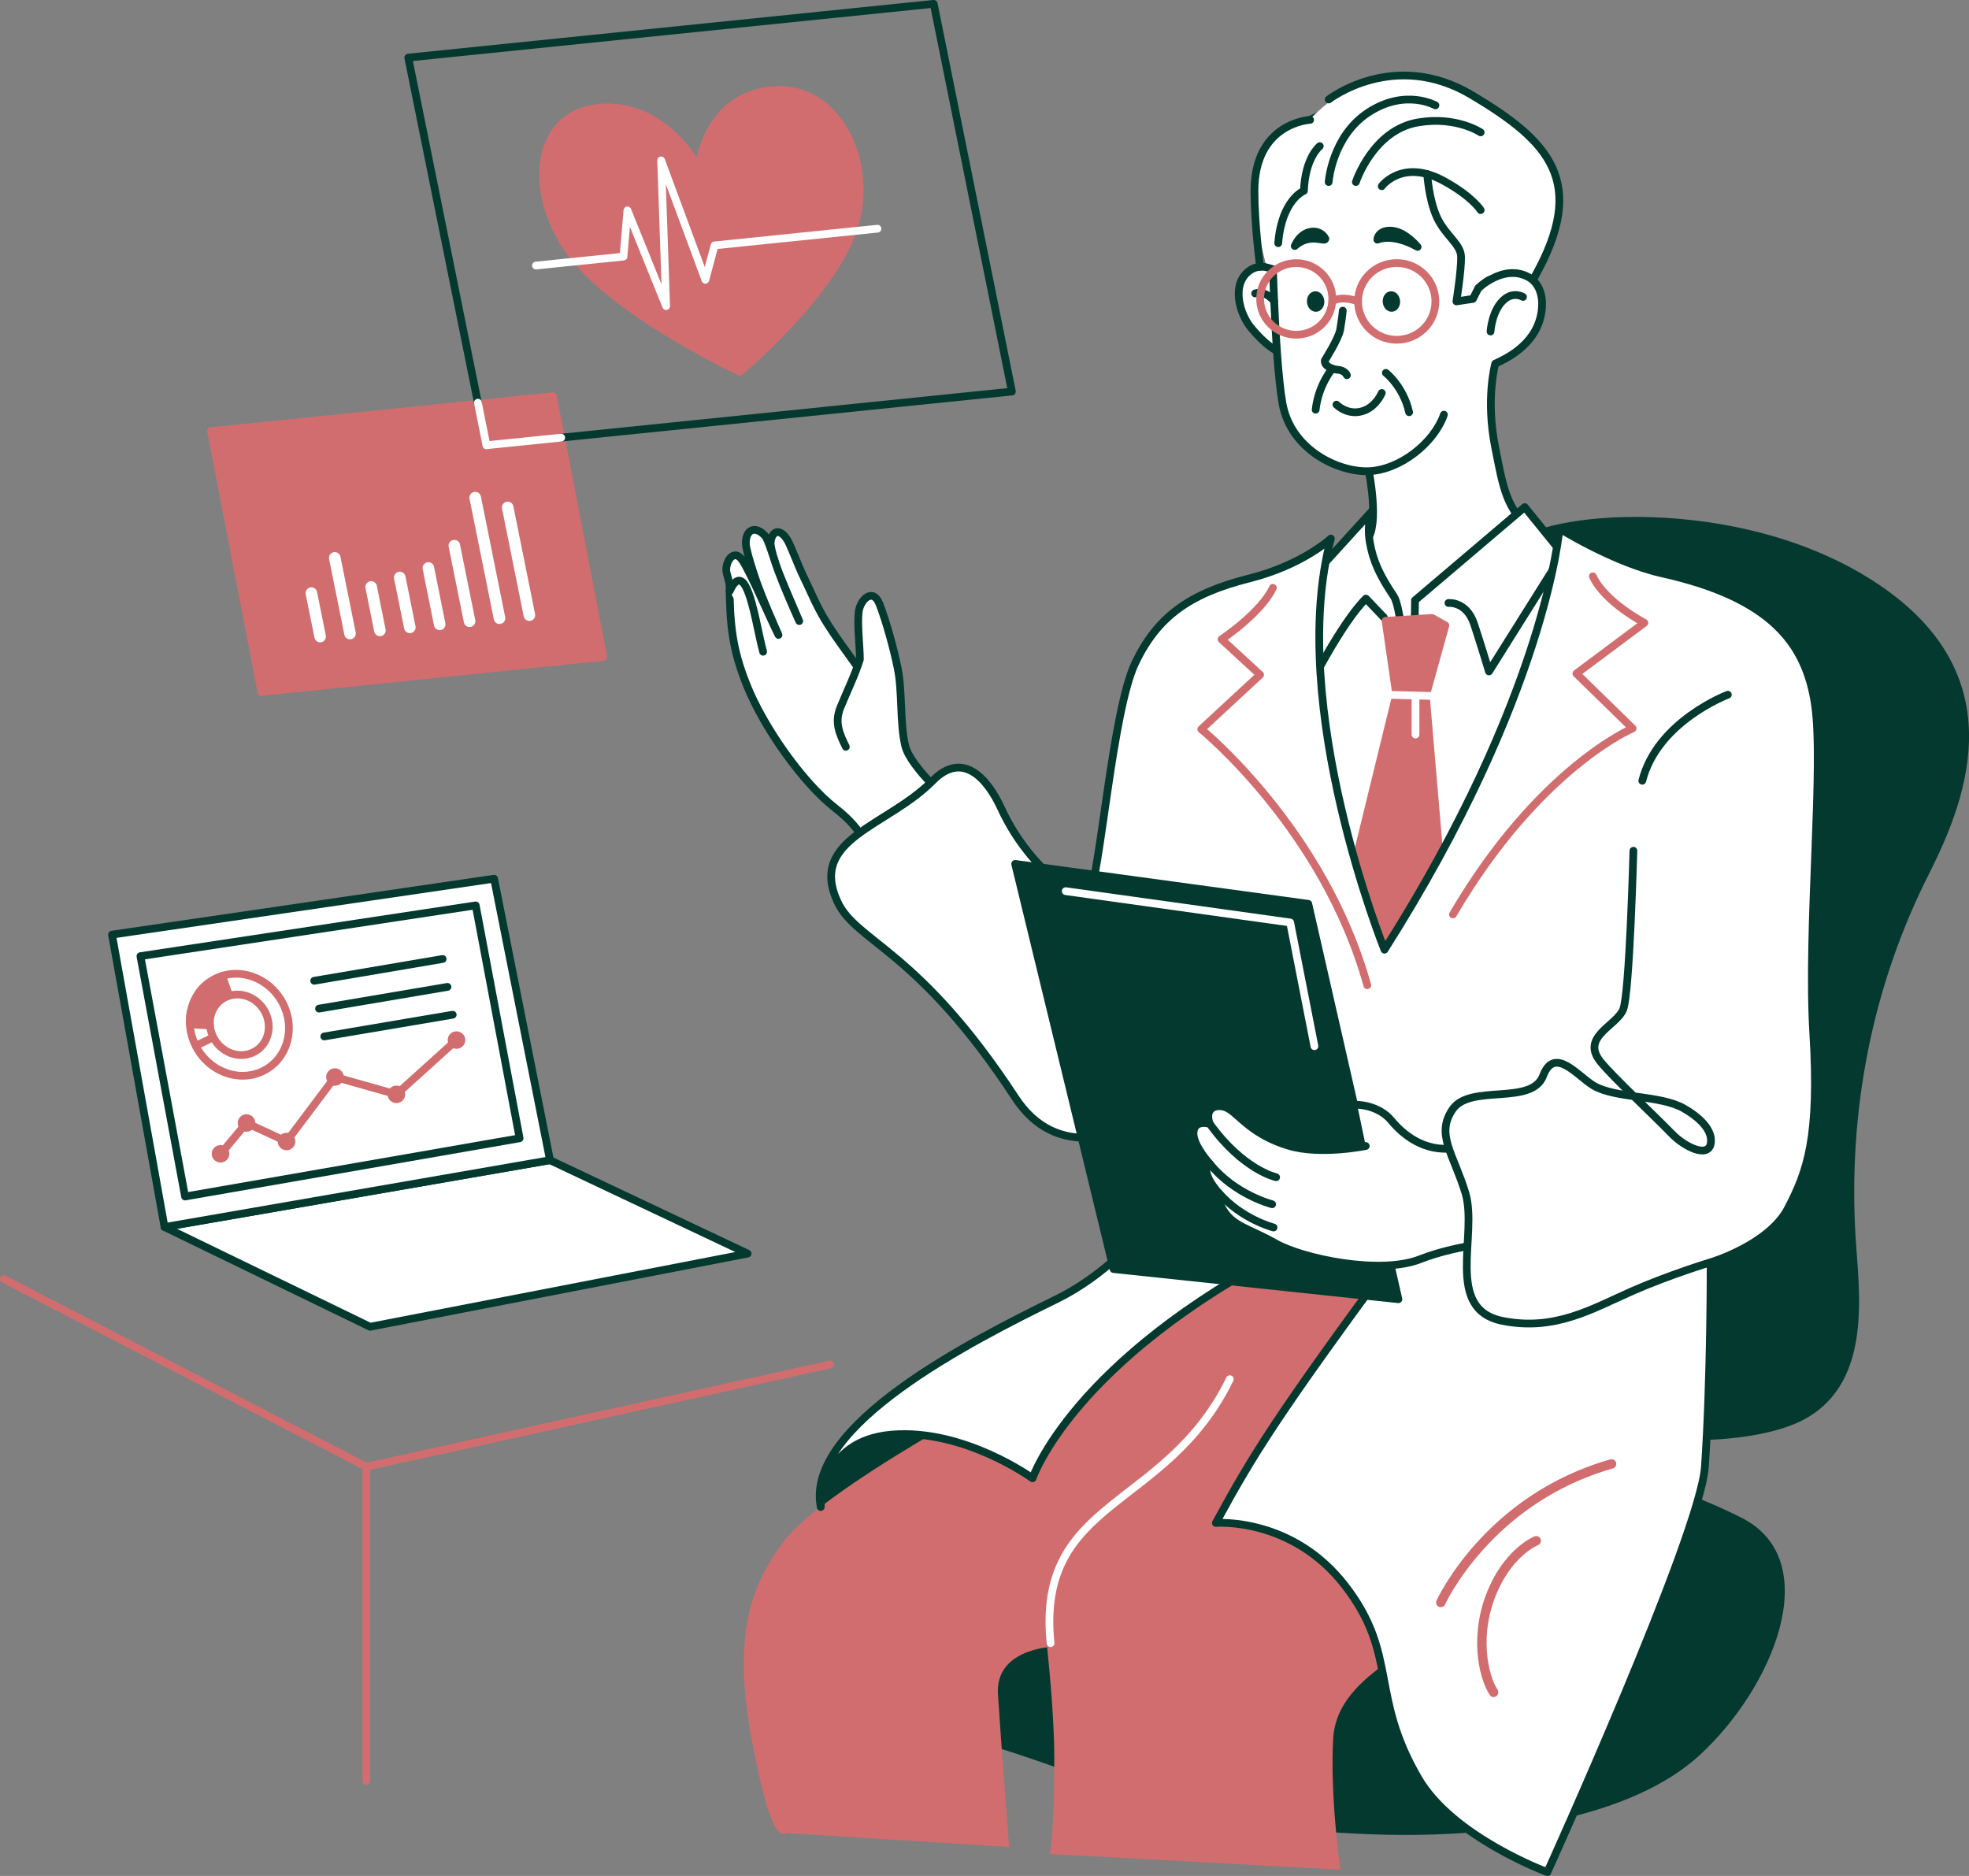 <?xml version="1.0" encoding="UTF-8"?><svg id="_レイヤー_2" xmlns="http://www.w3.org/2000/svg" width="338.77" height="322.77" viewBox="0 0 338.77 322.77"><rect x="0" y="0" width="338.77" height="322.77" fill="#808080" stroke="none"/><defs><style>.cls-1,.cls-2,.cls-3,.cls-4,.cls-5,.cls-6,.cls-7,.cls-8{stroke-width:1.33px;}.cls-1,.cls-2,.cls-3,.cls-9,.cls-10,.cls-8{fill:none;}.cls-1,.cls-2,.cls-4,.cls-9,.cls-10,.cls-5,.cls-7,.cls-8{stroke-linecap:round;stroke-linejoin:round;}.cls-1,.cls-4,.cls-7{stroke:#03392e;}.cls-11,.cls-7{fill:#fff;}.cls-2,.cls-3,.cls-9,.cls-5,.cls-6{stroke:#d16d6f;}.cls-3,.cls-6{stroke-miterlimit:10;}.cls-4{fill:#03392e;}.cls-9{stroke-width:1.62px;}.cls-10{stroke-width:1.99px;}.cls-10,.cls-8{stroke:#fff;}.cls-5,.cls-6{fill:#d16d6f;}</style></defs><g id="_各施設のイラスト"><polygon class="cls-5" points="103.79 113.03 44.97 119.05 36.31 74.18 95.13 68.17 103.79 113.03"/><polyline class="cls-1" points="82.22 69.28 70.24 9.91 160.65 .66 174.1 67.37 96.56 75.3"/><line class="cls-8" x1="83.69" y1="76.61" x2="82.22" y2="69.28"/><line class="cls-8" x1="96.56" y1="75.3" x2="83.69" y2="76.61"/><path class="cls-5" d="M127.28,63.96s-18.75-8.75-27.48-18.49c-9.18-10.24-8.68-25.69,3.18-26.9,11.34-1.16,17.23,10.3,17.23,10.3,0,0,1.12-12.17,12.46-13.33,11.86-1.21,18.44,13.51,13.68,25.18-4.53,11.09-19.06,23.25-19.06,23.25Z"/><polyline class="cls-8" points="92.21 45.69 107.27 44.15 107.95 36.2 114.61 52.67 113.75 27.6 121.36 48.14 122.94 42.22 150.97 39.35"/><line class="cls-10" x1="53.57" y1="102.05" x2="55.08" y2="109.52"/><line class="cls-10" x1="57.6" y1="95.99" x2="60.22" y2="109"/><line class="cls-10" x1="63.86" y1="100.99" x2="65.36" y2="108.47"/><line class="cls-10" x1="68.78" y1="99.36" x2="70.51" y2="107.94"/><line class="cls-10" x1="73.7" y1="97.73" x2="75.65" y2="107.42"/><line class="cls-10" x1="78.17" y1="93.89" x2="80.79" y2="106.89"/><line class="cls-10" x1="81.76" y1="85.62" x2="85.94" y2="106.37"/><line class="cls-10" x1="87.35" y1="87.31" x2="91.08" y2="105.84"/><path class="cls-4" d="M260.72,94.25c3.6-5.46,38.44-9.09,62.17,6.89,22.38,15.07,15.38,35.12,8.43,48.86-9.88,19.52-14.04,41.02-12.73,62.86.55,9.18,2.99,24.44-8.34,30.69-8.16,4.51-27.69,5.01-40.01,0-44.5-18.09-9.52-149.3-9.52-149.3Z"/><path class="cls-7" d="M221,47.6s-3.34-3.09-6.13-.95c-3.05,2.34-1.61,7.36.4,9.78,2.17,2.62,4.59,4.61,6.69,4.57"/><path class="cls-11" d="M253.12,45.27l15.16-13.95s.82,11.78-6.24,18.74c-7.06,6.96-8.91-4.79-8.91-4.79Z"/><path class="cls-7" d="M235.51,81.06s1.89,9.44-.38,11.86c-2.26,2.43-17.74,6.75-17.74,6.75l19.59,28.41,45.57-25.74s-13.23-7.62-18.67-11.14c-4.77-3.09-5.36-7.91-6.62-14.16-1.7-8.44,0-14.48,0-14.48,5.63-2.47,7.51-5.94,7.95-8.84.42-2.76-.39-5.05-2.24-6.05-4.28-2.32-8.61,1.92-8.61,1.92,0,0,9.3-16.69-2.83-25.31-12.12-8.62-25.45-7.07-31,.56-5.56,7.63-1.7,15.01-1.7,15.01,0,0,.4,21.2,1.8,29.43,1.39,8.17,9.71,12,14.89,11.79,5.35-.22,11.21-4.83,12.91-9.73"/><path class="cls-11" d="M217.76,45.27s-3.55-12.79-.95-18.13c2.6-5.34,8.28-6.34,8.28-6.34,0,0,5.39-5.84,10.73-7.04,9.75-2.19,22.3,3.27,29.38,12.02,7.07,8.75-3.97,19.79-7.42,20.93-2.4.79-3.92,2.42-3.92,2.42-11.64,3.48-36.09-3.86-36.09-3.86Z"/><path class="cls-1" d="M215.95,50.49s1.55-.7,3.26,1.3"/><ellipse class="cls-4" cx="226.36" cy="51.86" rx=".83" ry="1.1" transform="translate(-3.45 18.46) rotate(-4.63)"/><ellipse class="cls-4" cx="239.4" cy="51.86" rx=".83" ry="1.1" transform="translate(-3.41 19.51) rotate(-4.63)"/><path class="cls-1" d="M231.74,64.56s-.33-.87-1.63-.95c-1-.07-2.3-.67-2.17-1.6,0,0,2.37-3.71,2.64-5.3.37-2.2.45-3.26.45-3.26"/><path class="cls-1" d="M236.98,41.24c-.02-.59.65-1.75,2.62-1.53,2.27.25,4.3,2.77,4.3,2.77-4.44-2.47-6.92-1.24-6.92-1.24Z"/><path class="cls-1" d="M222.77,42.33s.78-2.12,2.75-2.45c1.83-.31,2.52,1.21,2.52,1.21-.08.65-2.63-1.1-5.28,1.24Z"/><path class="cls-1" d="M229.94,69.62s2.08,2.13,4.9.97c2.03-.84,2.9-2.98,2.9-2.98"/><path class="cls-1" d="M262.04,51.09s-1.5-.91-3.07.3c-2.3,1.78-2.52,5.65-2.52,5.65"/><ellipse class="cls-2" cx="240.31" cy="51.86" rx="6.65" ry="6.6"/><ellipse class="cls-2" cx="223.02" cy="51.43" rx="6.21" ry="6.16"/><path class="cls-2" d="M229.23,51.86c1.65-1.1,4.43,0,4.43,0"/><path class="cls-1" d="M238.44,64.15s3.01,2.34,4,6.78"/><path class="cls-1" d="M229.23,63.43s-2.38,2.73-2.87,7.06"/><polygon class="cls-11" points="263.3 173.02 225.41 173.02 221.63 100.71 270.67 100.71 263.3 173.02"/><path class="cls-1" d="M228.6,31.32s.55-7.89,6.87-12c6.32-4.11,11.5-1.19,11.5-1.19"/><path class="cls-1" d="M233.28,31.32s2.93-8.98,10.76-10.27c6.57-1.08,10.71,1.73,10.71,1.73"/><path class="cls-1" d="M227.07,25.14s-2.51,1.96-2.73,7.69c0,0-3.82,1.51-4.42,9.01"/><path class="cls-1" d="M225.41,20.62s-9.58.46-9.58,12.26c0,5.83.97,13.02.97,13.02"/><path class="cls-1" d="M228.6,17.12s11.23-8.77,24.64-.76c13.41,8,19.95,14.96,10.79,31.3"/><path class="cls-1" d="M237.73,32.04s3.54-4.83,10.73-.88c4.85,2.66,6.29,4.99,6.29,4.99"/><path class="cls-1" d="M245.56,29.95s.25,4.39,1.69,7.49,4.06,4.53,4.13,6.71c.07,2.18-.8,7.71-.8,7.71l2.83-.43.94-1.85"/><path class="cls-7" d="M241.54,111.37s-.75-7.27-1.71-8.72c-2.44-3.66-3.58-6.05-4.16-9.39-.5-2.88.27-5.2.27-5.2l-9.9,10.87-1.09,19.84s5.75-11.52,10.06-15.78l3.09,3.24"/><path class="cls-7" d="M147.44,114.62c-2.13-3.03-3.17-4.31-5.02-7.19-1.85-2.89-2.92-5.65-4.13-8.11-.97-1.97-2.25-5.51-2.83-6.43-1.29-2.08-2.62-1.57-2.87.37-.12.89.86,3.82,1.4,5.23.99,2.61,2.33,5.74,3.52,8.37-1-2.31-2.68-6.22-3.52-8.37-.75-1.9-1.74-5.62-2.4-6.33-1.72-1.86-3.39-.97-3.26,1.5.05,1.05,1.29,4.96,1.98,6.86.93,2.56,2.51,6.2,3.63,8.72-1.65-3.33-4.5-10.07-6.08-12.64-1.57-2.56-3.18.13-2.87,1.85.07.41.52,1.73.53,2.37.09,6.44.37,10.68,3.03,17.23,2.92,7.2,9.57,16.64,15.14,20.98,5.57,4.34,4.49,6.46,9.13,9.88,6.97-3.02,12.57-8.65,12.57-8.65-1.47-2.09-8.71-8.07-9.65-11.96-.94-3.88-.46-9.34-1.3-13.38-.74-3.59-1.96-7.94-3.09-10.92-1.13-2.99-3.34-.88-3.61,1.27-.27,2.15.19,5.76.21,8.17-.87,2.78-2.34,5.78-3.37,8.33-1.03,2.56-.14,4.49.95,6.72"/><path class="cls-7" d="M131.3,112.14c-.85-3.12-1.61-8.3-2.86-10.95-1.24-2.64-2.41-.59-2.9.52"/><path class="cls-7" d="M243.38,110.41l.07-7.12,18.88-16.04,6.54,8.07-12.69,20.21s-1.43-4.75-2.56-8.16c-1.31-3.95-4.41-3.62-4.41-3.62"/><path class="cls-4" d="M171.03,299.8c-28.03-8.71-30.4-12.33-14.71-23.03,15.7-10.71,88.66-42.43,143.02-15.03,13.91,7.01,5.08,28.37-7.41,39.8-11.19,10.24-32.99,14.2-55.67,13.41-31.48-1.09-44.34-8.65-65.23-15.14Z"/><path class="cls-4" d="M144.23,251.68c4.35-5,11.77-9.95,16.13-7.46,4.36,2.49,10.14,10.6,4.69,15.03s-19.77,8.18-21.8,4.11c-2.03-4.07-3.82-6.16.98-11.68Z"/><polygon class="cls-5" points="240.23 119.53 238.39 106.82 246.38 106.32 248.68 107.6 245.32 119.74 240.23 119.53"/><polygon class="cls-5" points="232.2 152.37 240.23 119.53 245.32 119.74 247.95 150.58 239.58 170.3 233.9 170.3 232.2 152.37"/><line class="cls-8" x1="238.15" y1="119.53" x2="246.23" y2="119.74"/><line class="cls-8" x1="243.54" y1="126.39" x2="243.54" y2="119.74"/><polygon class="cls-7" points="28.31 211.12 94.63 199.62 128.63 215.69 63.67 228.28 28.31 211.12"/><polygon class="cls-7" points="19.27 160.81 85.01 151.19 94.63 199.62 28.31 211.12 19.27 160.81"/><polygon class="cls-7" points="24.16 164.51 81.85 155.78 89.4 195.85 31.84 205.87 24.16 164.51"/><polyline class="cls-2" points=".66 220.07 63.02 252.36 142.81 234.77"/><line class="cls-2" x1="63.02" y1="252.36" x2="63.02" y2="306.43"/><path class="cls-6" d="M135.18,314.71s-1.67,3.04-5.16-15.34c-3.49-18.38.1-26.64,5.23-33.6,6.31-8.56,37.21-25.67,51.38-32.37,14.17-6.7,22.24-29.24,22.24-29.24l54.94,1.55s11.9,23.26,11.99,38.5c.2,34.39-45.96,34.39-47.09,54.94-.54,9.78,1.14,21.83,1.14,21.83l-48.44-2.61s.65-4.19.65-15.87c0-6.18-.75-14.52-1.3-19.79,0,0-10.25.43-9.72,8.87.54,8.44,1.86,25.49,1.86,25.49l-37.72-2.36Z"/><path class="cls-7" d="M268.31,90.93s-2.25,28.6-30.11,72.47c0,0-16.9-41.92-9.22-70.74,0,0-4.84,4.55-14.06,6.87-10.34,2.6-15.81,6.63-19.58,14.5-3.98,8.29-5.94,35.92-8.2,41.3,0,0-9.54-4.62-14.88-16.23-2.4-5.21-6.64-10-11.79-4.77-7.78,7.9-21.47,9.96-16.35,20.89,3.23,6.89,13.84,8.11,30.55,33.63,6.95,10.62,18.32,7.6,30.09.46,11.77-7.14-2.65,15.48-2.65,15.48,0,0-7.7,12.54-20.35,18.75-14.77,7.24-43.31,21.77-40.55,35.76,0,0-.15-11.46,12.28-12.47,12.43-1.01,24.16,7.52,24.16,7.52,0,0,6.8-20.28,44.3-39.53,5.38-2.76,19.67-.96,18.38.79-20.61,27.96-24.71,34.61-31.14,46.43,0,0,13.09-1.08,22.25,10.81,9.17,11.9,4.18,18.75,12.61,33.16,5.93,10.14,22.18,16.1,22.18,16.1,0,0,26.3-58.04,27.1-69.74,1.03-15.07.99-35.18.99-35.18,0,0,10.03-2.99,13.3-9.28,3.27-6.29,5.45-12.13,4.36-30.08-1.09-17.95,1.88-46.07.28-56.67-1.59-10.6-7.7-18.35-26.23-22.49-8.41-1.88-17.73-7.73-17.73-7.73Z"/><path class="cls-1" d="M297.28,119.53s-12.11,4.54-14.72,14.8"/><path class="cls-8" d="M180.75,282.72c-2.51-24.98,19.87-22.85,30.84-45.42"/><path class="cls-2" d="M219,101.14c-2.04,4.34-8.83,8.86-8.83,8.86l6.63,6.1-10.12,9.37s21.11,17.16,28.56,44.04"/><path class="cls-9" d="M264.31,265.1s-4.42,1.74-7.34,8.25c-3.52,7.86-1.7,15.21.01,17.83"/><path class="cls-9" d="M277.27,251.88c-21.3,6.04-29.38,23.84-29.38,23.84"/><path class="cls-2" d="M274.05,99.16c2.05,4.45,8.87,8,8.87,8l-11.7,8.73,9.67,9.44s-16.14,6.78-30.91,32.01"/><polygon class="cls-4" points="174.66 148.64 225.09 155.51 240.6 223.54 191.59 218.35 174.66 148.64"/><polyline class="cls-8" points="226.15 180.01 221.98 158.72 183.36 153.33"/><path class="cls-7" d="M233.5,190.09s3.64,0,5.88,2.7c1.89,2.28,5.57,5.53,10.92,4.75,5.36-.78,10.52-1.04,10.52-1.04v16.85s-9.6.58-16.46,3.3c-6.86,2.72-20.18-.06-24.89-2.72-4.7-2.66-7.43-2.89-9.18-6.04-.6-1.08-.59-2.62-.59-2.62,0,0-3.44-3.69-1.57-5.05,0,0-2.76-3.04-2.79-5.15-.03-2.58,2.79-1.7,2.79-1.7-1.05-3,1.53-3.61,3.27-2.59,1.91,1.12,4.08,4.5,10.4,6.38,5.43,1.61,13.18.02,13.18.02"/><path class="cls-1" d="M219.56,202.55s-5.69-1.22-11.42-9.19"/><path class="cls-1" d="M218.87,207.2s-6.47-1.64-10.73-6.98"/><path class="cls-1" d="M219.12,211.2s-5.49-1.41-9.41-5.93"/><path class="cls-7" d="M281.03,146.38s-.65,24.37-1.74,27.25c-1.09,2.88-7.41,4.72-3.92,9.05,2.1,2.6,9.08,9.1,12.32,12.44,2.15,2.21,6.21,4.21,6.65,1.62.34-2.02-1.42-4.2-4.69-6.06-4.01-2.28-11.73-1.66-15.48-3.89-2.73-1.62-6.71-6.89-8.67-1.7-1.96,5.19-12.53,1.35-15.57,5.77-2.96,4.3.11,7.61,2.18,14.35,2.23,7.27-3.69,20.05,6.4,22.06,9.05,1.8,15.44-2.09,22.27-5.1,6.45-2.84,13.56-4.99,13.56-4.99"/><path class="cls-3" d="M32.99,173.32c-1.32,4.55,1.28,9.58,5.81,11.24,4.52,1.66,9.26-.69,10.57-5.24,1.32-4.55-1.28-9.58-5.81-11.24-4.52-1.66-9.26.69-10.57,5.24Z"/><path class="cls-3" d="M36.31,174.54c-.78,2.7.76,5.69,3.45,6.68,2.69.98,5.5-.41,6.28-3.11.78-2.7-.76-5.69-3.45-6.68-2.69-.98-5.5.41-6.28,3.11Z"/><path class="cls-5" d="M39.43,171.32l-1.2-3.41s-2.99,1.29-3.9,2.73c-2.06,3.26-1.62,5.61-1.62,5.61l3.42.19s-.67-1.89.31-3.43c.98-1.54,2.99-1.69,2.99-1.69Z"/><line class="cls-3" x1="36.71" y1="178.47" x2="33.66" y2="179.95"/><line class="cls-7" x1="54.06" y1="168.75" x2="76.16" y2="165"/><line class="cls-7" x1="54.89" y1="173.54" x2="76.99" y2="169.8"/><line class="cls-7" x1="55.79" y1="178.33" x2="77.89" y2="174.59"/><polyline class="cls-2" points="37.94 198.58 42.41 193.22 49.3 196.41 57.63 185.31 68.2 188.29 78.54 178.95"/><ellipse class="cls-5" cx="37.94" cy="198.52" rx=".85" ry=".84"/><ellipse class="cls-5" cx="42.41" cy="193.22" rx=".85" ry=".84"/><ellipse class="cls-5" cx="49.3" cy="196.41" rx=".85" ry=".84"/><ellipse class="cls-5" cx="57.63" cy="185.31" rx=".85" ry=".84"/><ellipse class="cls-5" cx="68.2" cy="188.29" rx=".85" ry=".84"/><ellipse class="cls-5" cx="78.54" cy="178.95" rx=".85" ry=".84"/></g></svg>